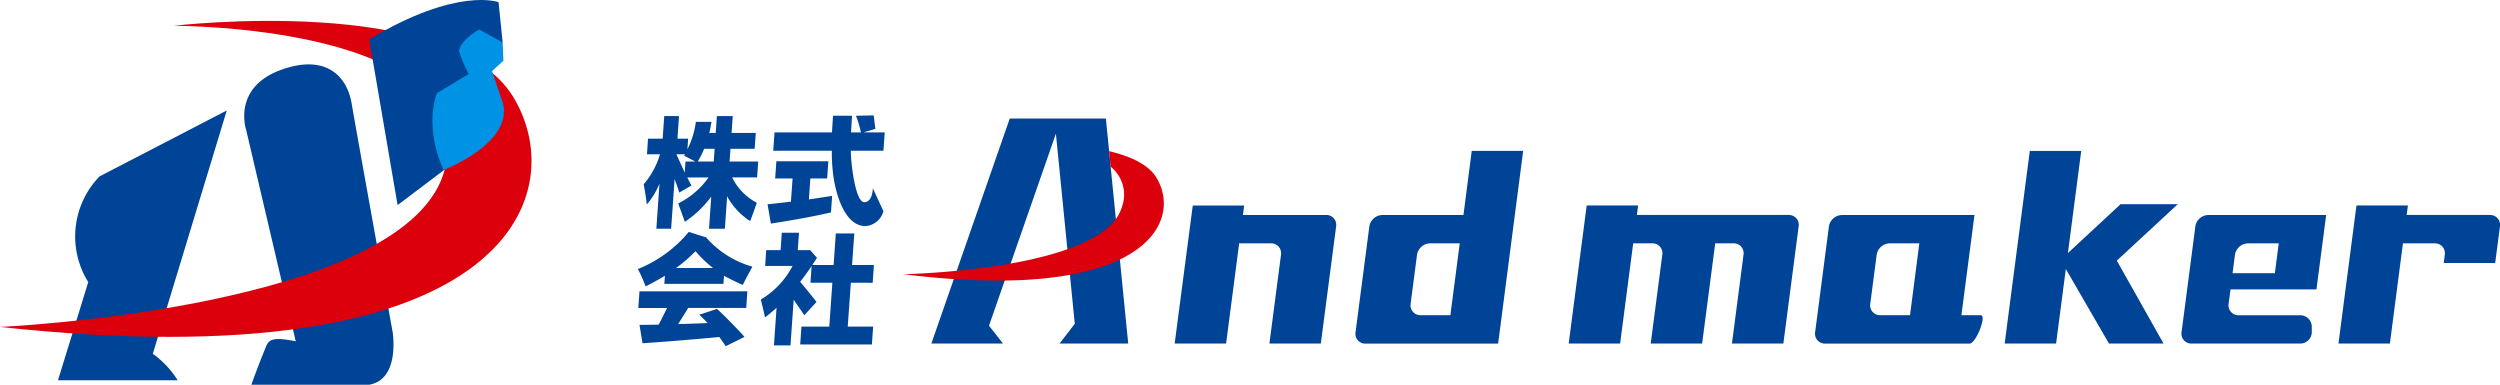 <svg xmlns="http://www.w3.org/2000/svg" width="240.435" height="37"><defs><clipPath id="a"><path data-name="長方形 23370" fill="none" d="M0 0h240.435v37H0z"/></clipPath></defs><g data-name="グループ 10586"><g data-name="グループ 10585" clip-path="url(#a)"><path data-name="パス 4127" d="M70.252 14.31h2.325l.112-1.525h-2.33l.114-1.625h-1.525l-.115 1.625h-.619c.082-.273.153-.788.218-1.065h-1.507a8.344 8.344 0 0 1-.815 2.647l.073-1.031h-1.029l.15-2.176h-1.42l-.154 2.179h-1.408l-.1 1.5h1.249a7.733 7.733 0 0 1-1.563 2.882q.2 1.065.3 1.945a7.465 7.465 0 0 0 1.216-2l-.3 4.335h1.422l.333-4.776c.156.4.305.827.45 1.295l1.167-.677c-.12-.237-.249-.481-.383-.743l-.008-.034h2.039a7.821 7.821 0 0 1-2.917 2.5l.641 1.766a10.407 10.407 0 0 0 2.535-2.417l-.214 3.081h1.524l.217-3.115a6.557 6.557 0 0 0 2.217 2.383c.129-.321.34-.91.64-1.765a5.419 5.419 0 0 1-2.374-2.44h2.4l.107-1.526h-2.752Zm-4.326 1.224-.073 1.055c-.062-.113-.8-1.752-.8-1.752h.825a1.56 1.56 0 0 1-.079.137c.153.085 1 .517 1.071.561Zm2.715 0h-1.535a8.51 8.51 0 0 0 .614-1.224h1.008Zm5.177 4.112.32 1.859q3.657-.574 5.781-1.077l.112-1.593c-.427.076-1.828.283-2.237.344l.142-2.016h1.614l.116-1.651h-5l-.115 1.651h1.674l-.158 2.234s-1.844.214-2.253.25m10.374-7.25-.162-1.3-1.709.036a8.842 8.842 0 0 1 .481 1.6h-.949c.033-.578.064-1.113.1-1.6h-1.834s-.069 1.04-.1 1.6h-5.526l-.125 1.765h5.637a16.9 16.9 0 0 0 .134 2.339c.286 2.1 1.2 4.906 3.093 4.906a1.931 1.931 0 0 0 1.735-1.428l-1.017-2.209c-.036.84-.356 1.342-.82 1.342-.875 0-1.3-3.8-1.3-4.95h3.137l.125-1.765h-2.05ZM61.389 29.624h2.761c-.026.061-.638 1.32-.812 1.6l-1.834.022.29 1.766c3.314-.215 7.385-.6 7.385-.6.168.222.373.519.614.882l1.806-.892c-.288-.374-2.217-2.342-2.643-2.694l-1.7.561c.388.373.654.644.8.8-.474.029-2.279.085-2.836.1q.785-1.248.967-1.557h5.58l.111-1.595H61.502Zm6.535-6.772.023-.022c-.023.022-1.7-.528-1.7-.528a12.34 12.34 0 0 1-4.9 3.575 13.2 13.2 0 0 1 .742 1.662c.5-.228 1.635-.875 1.859-1.02l-.055.78h5.682l.055-.78c.109.069 1.269.668 1.806.882q.323-.654.924-1.754a9.216 9.216 0 0 1-4.431-2.794m-2.91 2.922a14.382 14.382 0 0 0 1.87-1.616 11.44 11.44 0 0 0 1.686 1.615Zm18.909 1.421.119-1.708h-2.1l.215-3.037h-1.778l-.211 3.037h-2.05c.078-.121.227-.35.45-.687l-.649-.745h-1.2l.118-1.673h-1.653l-.116 1.673h-1.384l-.1 1.521h2.635a8.128 8.128 0 0 1-3.055 3.232q.146.541.409 1.719.652-.515 1.106-.927l-.251 3.62h1.591l.308-4.4c.027.045.9 1.3 1.018 1.5l1.176-1.281c-.233-.335-1.57-1.94-1.57-1.94a26.252 26.252 0 0 0 1.1-1.514l-.111 1.606h2.105l-.294 4.219h-2.678l-.12 1.718h6.895l.12-1.718H81.53l.3-4.219Zm56.818-6.518h-7.8a1.3 1.3 0 0 0-1.251 1.1l-1.327 10.17a.948.948 0 0 0 .964 1.1h12.749l2.408-18.539h-4.947Zm-1.258 9.635h-2.858a.946.946 0 0 1-.964-1.094l.615-4.715a1.3 1.3 0 0 1 1.251-1.1h2.857Zm-11.947-9.635h-8l.116-.914h-4.944l-1.74 13.275h4.945l1.258-9.636h3.058a.949.949 0 0 1 .964 1.1l-1.114 8.536h4.945l1.471-11.265a.948.948 0 0 0-.964-1.1m44.483 0h-14.594l.119-.914h-4.946l-1.731 13.279h4.946l1.258-9.636h1.836a.949.949 0 0 1 .964 1.1l-1.116 8.536h4.946l1.258-9.636h1.758a.949.949 0 0 1 .964 1.1l-1.112 8.536h4.944l1.47-11.265a.949.949 0 0 0-.964-1.1m67.441 0h-8l.118-.914h-4.946l-1.733 13.279h4.946l1.256-9.636h3.058a.95.95 0 0 1 .965 1.1l-.1.79h4.948l.459-3.517a.951.951 0 0 0-.966-1.1m-28.328 1.1-1.328 10.171a.947.947 0 0 0 .965 1.094h10.453a1.108 1.108 0 0 0 1.106-1.1v-.515a1.11 1.11 0 0 0-1.106-1.107H215.3a.949.949 0 0 1-.964-1.1l.181-1.385h8.265l.934-7.156h-11.334a1.3 1.3 0 0 0-1.251 1.1m3.813 2.727a1.3 1.3 0 0 1 1.252-1.1h2.96l-.374 2.867h-4.067Zm-24.446 5.811h-1.862l1.256-9.637h-12.746a1.3 1.3 0 0 0-1.252 1.1l-1.325 10.171a.945.945 0 0 0 .964 1.094h13.892c.61 0 1.682-2.727 1.074-2.727m-6.805 0h-2.858a.951.951 0 0 1-.966-1.1l.617-4.715a1.3 1.3 0 0 1 1.251-1.1h2.851Zm20.252-10.678-5.067 4.7 1.281-9.826h-4.945l-2.418 18.526h4.945l.936-7.17 4.151 7.17h5.247l-4.492-7.972 5.861-5.429ZM97.111 11.403l-7.538 21.636h6.888l-1.345-1.716 6.434-18.466 1.816 18.282-1.461 1.9h6.6l-2.148-21.637Z" fill="#004498"/><path data-name="パス 4128" d="M111.189 17.039c-.8-1.274-2.57-2.037-4.524-2.5l.145 1.492a3.445 3.445 0 0 1 1.051 3.978c-1.876 5.986-20.962 6.365-20.962 6.365 23.316 2.882 26.932-5.114 24.29-9.334" fill="#dc000c"/><path data-name="パス 4129" d="M9.577 16.962a8.288 8.288 0 0 0-1.089 10.169l-2.913 9.444h11.514a8.986 8.986 0 0 0-2.393-2.549l7.114-23.4Zm28.2 15.053s-3.543-19.6-3.957-22.059c-.453-2.7-2.549-4.781-6.8-3.233-4.709 1.717-3.351 5.748-3.351 5.748l4.775 20.354c-2.428-.495-2.6-.062-2.873.533 0 0-.975 2.407-1.39 3.641h11.337c2.962-.523 2.254-4.985 2.254-4.985" fill="#004498"/><path data-name="パス 4130" d="M16.667 2.483S43.343-.686 49.388 9.369C55.075 18.828 48.72 36.717 0 31.444c0 0 39.583-1.806 42.806-15.275C46.111 2.349 16.667 2.483 16.667 2.483" fill="#dc000c"/><path data-name="パス 4131" d="m35.507 3.786 2.732 15.939 5.294-4L48.34 4.053 47.948.211s-3.956-1.516-12.441 3.575" fill="#004498"/><path data-name="パス 4132" d="M46.099 2.841s-1.7.886-1.962 2.051a13.752 13.752 0 0 0 .939 2.224l-3.052 1.843s-1.315 3.044.635 7.384c0 0 6.646-2.524 5.72-6.376l-1.052-3.133 1.09-1-.077-1.78h-.057Z" fill="#0092e5"/></g></g></svg>